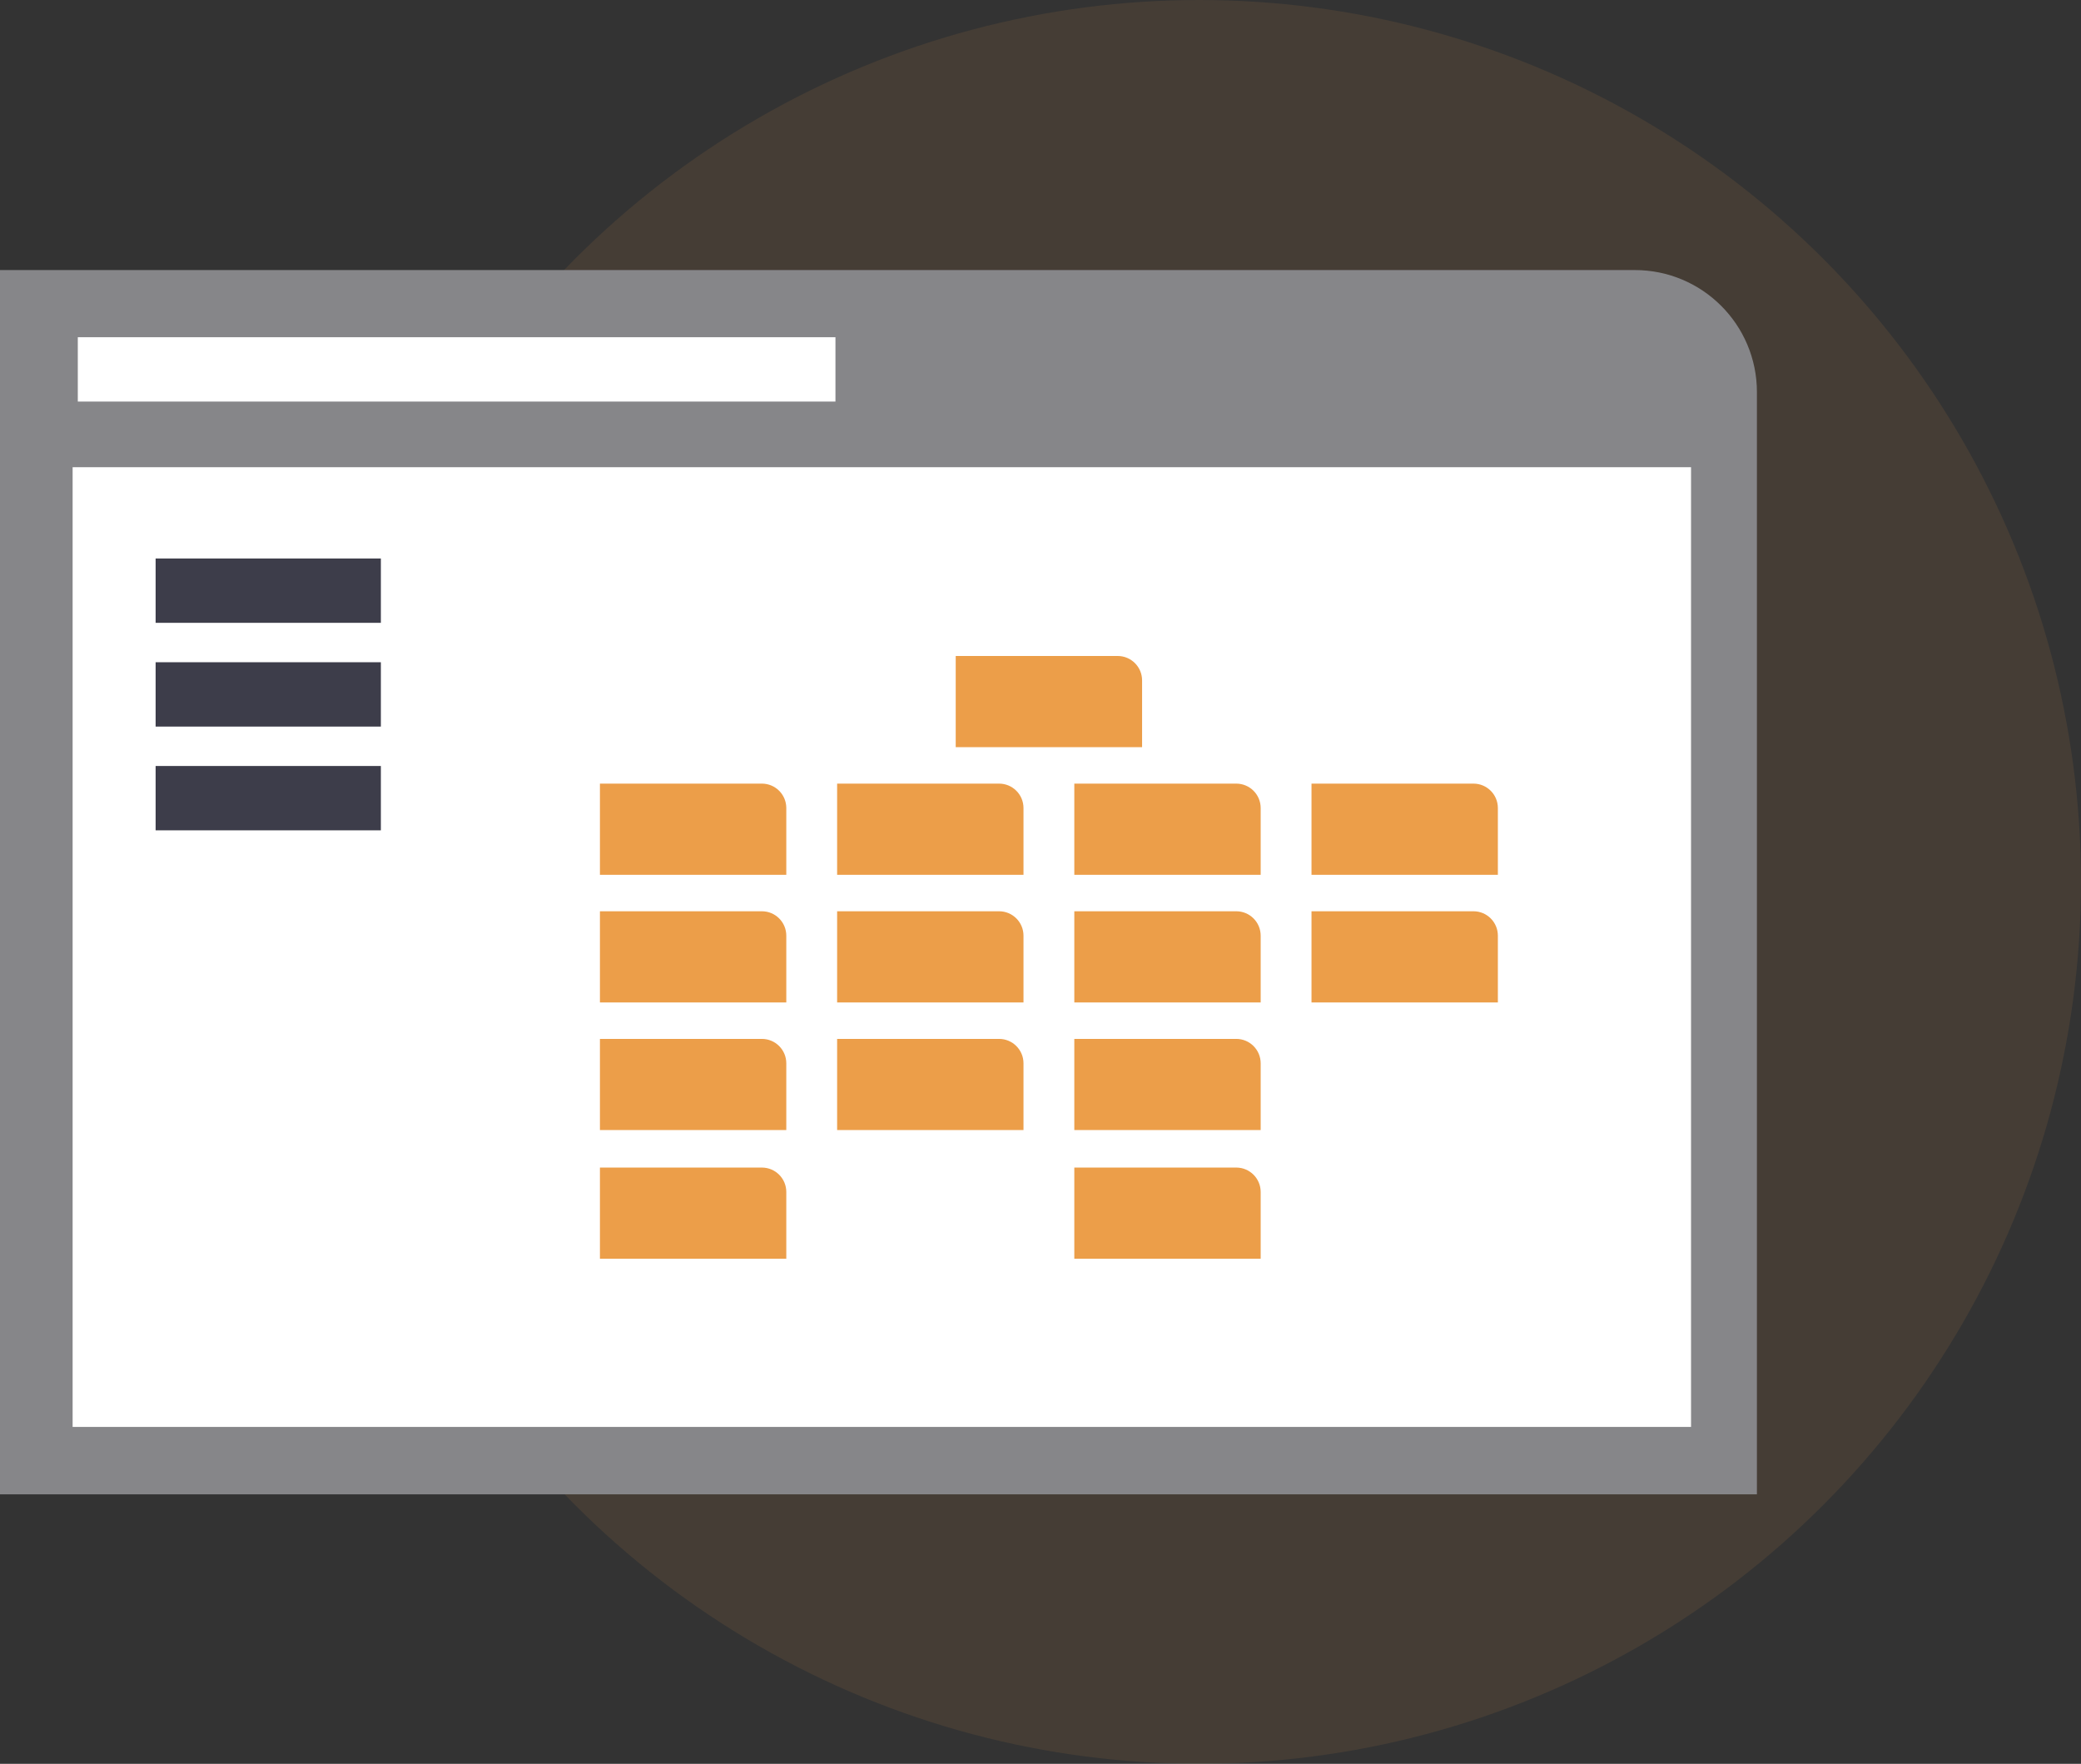 <?xml version="1.0" encoding="UTF-8"?>
<svg xmlns="http://www.w3.org/2000/svg" width="341" height="289" viewBox="0 0 341 289" fill="none">
  <rect x="0" y="0" width="341" height="289" fill="#333333" stroke="none"/>
  <circle opacity="0.1" cx="196.5" cy="144.5" r="144.5" fill="#EC9E49"></circle>
  <path d="M0 44.25H267.895C278.94 44.25 287.895 53.204 287.895 64.25V244.85H0V44.25Z" fill="#868689"></path>
  <path d="M11.9 76.551H277.1V233.801H11.9V76.551Z" fill="white"></path>
  <path d="M156.607 107.482H183.146C185.355 107.482 187.146 109.273 187.146 111.482V122.421H156.607V107.482Z" fill="#EC9E49"></path>
  <path d="M137.174 128.396H163.713C165.922 128.396 167.713 130.187 167.713 132.396V143.335H137.174V128.396Z" fill="#EC9E49"></path>
  <path d="M137.174 149.311H163.713C165.922 149.311 167.713 151.101 167.713 153.311V164.249H137.174V149.311Z" fill="#EC9E49"></path>
  <path d="M137.174 170.223H163.713C165.922 170.223 167.713 172.014 167.713 174.223V185.161H137.174V170.223Z" fill="#EC9E49"></path>
  <path d="M176.04 128.396H202.579C204.788 128.396 206.579 130.187 206.579 132.396V143.335H176.04V128.396Z" fill="#EC9E49"></path>
  <path d="M214.908 128.396H241.446C243.656 128.396 245.446 130.187 245.446 132.396V143.335H214.908V128.396Z" fill="#EC9E49"></path>
  <path d="M176.04 149.311H202.579C204.788 149.311 206.579 151.101 206.579 153.311V164.249H176.04V149.311Z" fill="#EC9E49"></path>
  <path d="M214.908 149.311H241.446C243.656 149.311 245.446 151.101 245.446 153.311V164.249H214.908V149.311Z" fill="#EC9E49"></path>
  <path d="M176.04 170.223H202.579C204.788 170.223 206.579 172.014 206.579 174.223V185.161H176.04V170.223Z" fill="#EC9E49"></path>
  <path d="M176.04 191.305H202.579C204.788 191.305 206.579 193.096 206.579 195.305V206.243H176.04V191.305Z" fill="#EC9E49"></path>
  <path d="M98.306 128.396H124.845C127.054 128.396 128.845 130.187 128.845 132.396V143.335H98.306V128.396Z" fill="#EC9E49"></path>
  <path d="M98.306 149.311H124.845C127.054 149.311 128.845 151.101 128.845 153.311V164.249H98.306V149.311Z" fill="#EC9E49"></path>
  <path d="M98.306 170.223H124.845C127.054 170.223 128.845 172.014 128.845 174.223V185.161H98.306V170.223Z" fill="#EC9E49"></path>
  <path d="M98.306 191.305H124.845C127.054 191.305 128.845 193.096 128.845 195.305V206.243H98.306V191.305Z" fill="#EC9E49"></path>
  <line x1="12.75" y1="60.525" x2="136.9" y2="60.525" stroke="white" stroke-width="10.543"></line>
  <line x1="25.5" y1="96.779" x2="62.41" y2="96.779" stroke="#3D3D4A" stroke-width="10.543"></line>
  <line x1="25.5" y1="113.779" x2="62.41" y2="113.779" stroke="#3D3D4A" stroke-width="10.543"></line>
  <line x1="25.5" y1="130.779" x2="62.41" y2="130.779" stroke="#3D3D4A" stroke-width="10.543"></line>
</svg>
